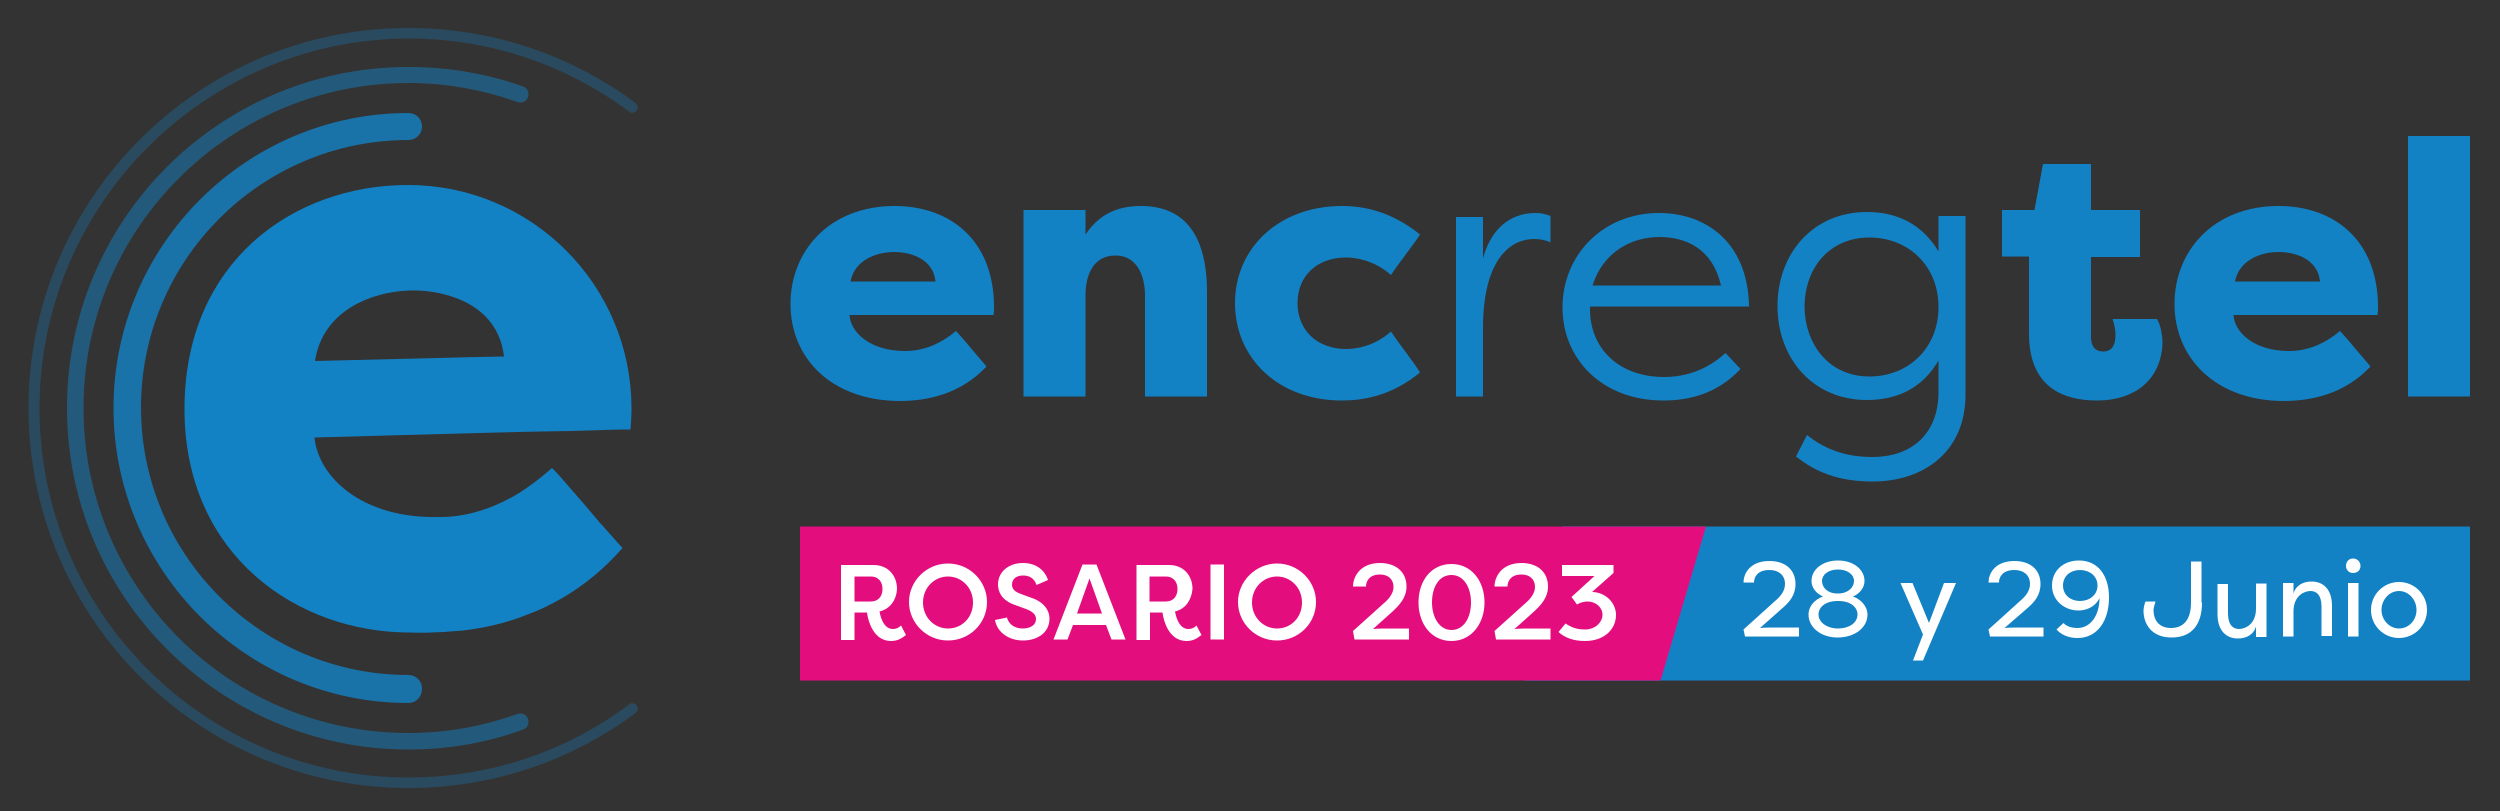 <?xml version="1.0" encoding="UTF-8"?>
<!-- Generator: Adobe Illustrator 24.1.1, SVG Export Plug-In . SVG Version: 6.00 Build 0)  -->
<svg xmlns="http://www.w3.org/2000/svg" xmlns:xlink="http://www.w3.org/1999/xlink" version="1.1" id="Capa_1" x="0px" y="0px" viewBox="0 0 500 162.2" style="enable-background:new 0 0 500 162.2;" xml:space="preserve">
<rect x="0" y="0" width="500" height="162.2" fill="#333333" stroke="none"/>
<style type="text/css">
	.st0{fill:#1382C5;}
	.st1{fill:#E40D7E;}
	.st2{opacity:0.8;}
	.st3{opacity:0.5;}
	.st4{opacity:0.3;}
	.st5{enable-background:new    ;}
	.st6{fill:#FFFFFF;}
</style>
<path class="st0" d="M158.1,60.8c0-10.7,7.9-19.6,20.8-19.6c11.3,0,19.9,7,19.9,20.2c0,0.5,0,1.1-0.1,1.6h-28.8  c0.2,3.4,4,7.2,11.1,7.2c3.7,0,7.1-1.4,10.2-4c1,1,5.2,6.1,6.1,7.1c-5,5.3-11.4,6.9-17.4,6.9C166.1,80.1,158.1,71.5,158.1,60.8   M170.1,56.3h17c-0.4-4.3-4.6-5.9-8.3-5.9C175.3,50.4,170.9,52,170.1,56.3"></path>
<path class="st0" d="M204.7,42h12.4v4.9c2.7-4,6.3-5.7,11.1-5.7c10.9,0,13.2,9.1,13.2,17.2v20.9H229V59.1c0-3.6-1.4-8-5.9-8  c-4.4,0-6,3.8-6,8v20.2h-12.4L204.7,42L204.7,42z"></path>
<path class="st0" d="M268.4,41.2c4.6,0,10,1.2,15.6,5.7c-0.9,1.5-4.9,6.6-5.8,8.1c-3.4-3-7.1-3.5-9-3.5c-5.8,0-9.7,3.7-9.7,9.1  s3.9,9.2,9.7,9.2c2,0,5.6-0.5,9-3.5c0.9,1.5,4.9,6.6,5.8,8.2c-5.5,4.5-11,5.6-15.6,5.6c-12.8,0-21.4-8.5-21.4-19.5  C247,49.7,255.7,41.2,268.4,41.2"></path>
<path class="st0" d="M296.5,52.1c1.4-5.8,5.1-9.5,10.6-9.5c1.1,0,2,0.2,3,0.6v5.3c-0.9-0.5-2.2-0.7-3.3-0.7  c-4.8,0-10.2,4.2-10.2,17.8v13.7h-5.4V43.4h5.4V52.1z"></path>
<path class="st0" d="M348.1,73.8c-4.6,4.9-10.2,6.3-15.4,6.3c-12.4,0-20.2-8.4-20.2-18.6c0-10.5,8.1-18.9,19.3-18.9  c9.3,0,17.8,5.8,18,18.7H318v0.6c0,7.8,5.8,13.5,14.8,13.5c4.3,0,8.6-1.4,12.3-4.8L348.1,73.8z M318.5,57.1h25.7  c-1.7-7.5-7.2-9.7-12.3-9.7C326.3,47.4,320.6,50.4,318.5,57.1"></path>
<path class="st0" d="M393.1,78.9c0,11.5-8.4,17.4-18.6,17.4c-7,0-11.5-2-15.3-5l2.2-4.3c4,3.2,8.3,4.4,13.1,4.4  c7.9,0,13.2-4.7,13.2-13v-6.3c-3.2,5.5-8.2,7.9-14.3,7.9c-10.9,0-17.9-8.4-17.9-18.8s7-18.8,17.9-18.8c6.1,0,11.1,2.5,14.3,7.9v-7.1  h5.4V78.9z M373.9,75.3c7.7,0,13.8-5.6,13.8-13.9s-6.1-13.9-13.8-13.9c-8.1,0-13,6.2-13,13.9C361,68.9,365.8,75.3,373.9,75.3"></path>
<path class="st0" d="M419.4,80.1c-6.6,0-13.6-2.5-13.6-13.4V51.3h-5.4V42h6.5l1.7-9.2h9.6V42h9.8v9.4h-9.8v16c0,1.7,0.7,2.9,2.4,2.9  c2,0,2.5-1.6,2.5-3.3c0-1.4-0.4-2.7-0.6-3.2h8.9c0.8,1.4,1,3,1.1,4.5C432.4,75.7,427.2,80.1,419.4,80.1"></path>
<path class="st0" d="M434.9,60.8c0-10.7,7.9-19.6,20.8-19.6c11.3,0,19.9,7,19.9,20.2c0,0.5,0,1.1-0.1,1.6h-28.8  c0.2,3.4,4,7.2,11.1,7.2c3.7,0,7.1-1.4,10.2-4c1,1,5.2,6.1,6.1,7.1c-5,5.3-11.4,6.9-17.5,6.9C443,80.1,434.9,71.5,434.9,60.8   M447,56.3h17c-0.4-4.3-4.6-5.9-8.3-5.9C452.2,50.4,447.8,52,447,56.3"></path>
<rect x="481.6" y="27.2" class="st0" width="12.4" height="52.1"></rect>
<polygon class="st0" points="312.6,105.3 304.9,136.1 494,136.1 494,105.3 "></polygon>
<polygon class="st1" points="160,105.3 160,136.1 332.1,136.1 341.2,105.3 "></polygon>
<path class="st0" d="M103.3,86.4l5-0.1l5.6-0.1l6.8-0.2l3.7-0.1l1.7,0c0.1-1.4,0.2-2.8,0.2-4.2c0-24.7-20-44.7-44.7-44.7  c-23,0-44.7,15.4-44.7,44.8s22.7,44.7,45,44.7c0,0,3.1,0.1,4.3,0c0.8,0,1.7-0.1,2.5-0.1c1.3-0.1,2.6-0.2,3.9-0.3  c4.3-0.5,8.7-1.5,12.9-3.2c2.5-0.9,4.9-2.1,7.3-3.5c4.2-2.5,8.1-5.7,11.7-9.8c-0.7-0.7-2.2-2.5-4.1-4.6c-0.1-0.1-0.1-0.1-0.2-0.2  c-0.1-0.1-0.1-0.1-0.2-0.2c0,0,0,0,0,0c-0.8-1-1.7-2-2.6-3.1c-1.9-2.2-3.9-4.5-5.3-6.1c-0.7-0.8-1.3-1.4-1.7-1.8  c-1.6,1.4-3.2,2.7-4.8,3.8c-2.2,1.6-4.5,2.8-6.9,3.8c-3.2,1.3-6.5,2.1-10,2.2c-0.3,0-0.6,0-0.8,0c-15.7,0.4-24.3-8.2-25-15.9  l32.7-0.9L103.3,86.4z M63,72.2c1.5-10,11.2-13.9,19-14.1c3-0.1,6.3,0.4,9.2,1.5c4.9,1.8,8.9,5.5,9.6,11.7l-5.2,0.1L63,72.2z"></path>
<g class="st2">
	<g>
		<path class="st0" d="M81.7,140.6c-32.5,0-59-26.5-59-59s26.5-59,59-59c1.5,0,2.7,1.2,2.7,2.7s-1.2,2.7-2.7,2.7    c-29.5,0-53.5,24-53.5,53.5s24,53.5,53.5,53.5c1.5,0,2.7,1.2,2.7,2.7C84.4,139.4,83.2,140.6,81.7,140.6"></path>
	</g>
</g>
<g class="st3">
	<g>
		<path class="st0" d="M81.7,149.9c-37.6,0-68.3-30.6-68.3-68.3S44,13.4,81.7,13.4c7.9,0,15.6,1.3,22.9,3.9c0.9,0.3,1.3,1.3,1,2.1    c-0.3,0.9-1.2,1.3-2.1,1c-7-2.5-14.3-3.8-21.8-3.8c-35.8,0-65,29.1-65,65s29.1,65,65,65c7.5,0,14.8-1.3,21.8-3.8    c0.9-0.3,1.8,0.1,2.1,1c0.3,0.9-0.1,1.8-1,2.1C97.3,148.6,89.5,149.9,81.7,149.9"></path>
	</g>
</g>
<g class="st4">
	<g>
		<path class="st0" d="M81.7,157.6c-41.9,0-76-34.1-76-76s34.1-76,76-76c16.5,0,32.2,5.2,45.4,15c0.5,0.4,0.6,1,0.2,1.5    c-0.4,0.5-1.1,0.6-1.5,0.2c-12.8-9.5-28-14.6-44.1-14.6C41,7.8,7.9,41,7.9,81.7s33.1,73.8,73.8,73.8c16,0,31.3-5,44.1-14.6    c0.5-0.4,1.2-0.3,1.5,0.2c0.4,0.5,0.3,1.2-0.2,1.5C113.9,152.4,98.2,157.6,81.7,157.6"></path>
	</g>
</g>
<g class="st5">
	<path class="st6" d="M175.9,122.3c0.3,1.6,1,3.5,2.7,3.5c0.7,0,1.2-0.3,1.6-0.7l1,1.9c-0.9,0.7-1.7,1.2-3,1.2c-3.5,0-4.6-4-4.8-5.7   h-2.5v5.5h-2.7v-15h6.5c3,0,4.7,2.2,4.7,4.8C179.3,120,178,121.8,175.9,122.3z M174.2,120.3c1.4,0,2.3-1,2.3-2.5   c0-1.5-0.9-2.5-2.3-2.5h-3.3v5H174.2z"></path>
	<path class="st6" d="M189.6,112.7c4.3,0,7.8,3.5,7.8,7.7c0,4.3-3.5,7.7-7.8,7.7s-7.8-3.5-7.8-7.7   C181.8,116.2,185.3,112.7,189.6,112.7z M189.6,125.7c2.8,0,5-2.2,5-5.2c0-3-2.3-5.2-5-5.2s-5,2.2-5,5.2   C184.6,123.5,186.9,125.7,189.6,125.7z"></path>
	<path class="st6" d="M201.4,123.5c0.3,1.3,1.5,2.2,3.1,2.2c1.6,0,2.7-0.7,2.7-1.9c0-0.9-0.7-1.5-2-2l-1.9-0.7c-3.2-1-3.7-3-3.7-4.2   c0-2.6,2.2-4.3,5-4.3c2.5,0,4.3,1.3,5,3.4l-2.3,1c-0.5-1.5-1.6-1.9-2.7-1.9c-1.2,0-2.2,0.6-2.2,1.8c0,0.5,0.1,1.3,1.8,1.9l1.9,0.7   c2.9,0.9,3.8,2.8,3.8,4.2c0,2.9-2.5,4.4-5.3,4.4c-2.9,0-5.2-1.7-5.6-4.1L201.4,123.5z"></path>
	<path class="st6" d="M210.7,127.9l5.8-15h2.8l5.8,15h-2.8l-1.1-2.9h-6.6l-1.1,2.9H210.7z M217.9,115.7l-2.5,7h5L217.9,115.7z"></path>
	<path class="st6" d="M235,122.3c0.3,1.6,1,3.5,2.7,3.5c0.7,0,1.2-0.3,1.6-0.7l1,1.9c-0.9,0.7-1.7,1.2-3,1.2c-3.5,0-4.6-4-4.8-5.7   h-2.5v5.5h-2.7v-15h6.5c3,0,4.7,2.2,4.7,4.8C238.3,120,237.1,121.8,235,122.3z M233.2,120.3c1.4,0,2.3-1,2.3-2.5   c0-1.5-0.9-2.5-2.3-2.5h-3.3v5H233.2z"></path>
	<path class="st6" d="M244.8,127.9h-2.7v-15h2.7V127.9z"></path>
	<path class="st6" d="M255.4,112.7c4.3,0,7.8,3.5,7.8,7.7c0,4.3-3.5,7.7-7.8,7.7s-7.8-3.5-7.8-7.7   C247.6,116.2,251.2,112.7,255.4,112.7z M255.4,125.7c2.8,0,5-2.2,5-5.2c0-3-2.3-5.2-5-5.2s-5,2.2-5,5.2   C250.4,123.5,252.7,125.7,255.4,125.7z"></path>
	<path class="st6" d="M274.6,125.8L274.6,125.8c0.8-0.1,2.7-0.1,2.9-0.1h4.3v2.2h-10.9l-0.3-1.7l6-5.4c1.1-0.9,2.1-2.1,2.1-3.4   c0-1.5-1-2.5-2.7-2.5c-2.2,0-2.8,1.4-2.8,2.4h-2.6c0-1.8,1.3-4.7,5.4-4.7c3.2,0,5.3,1.8,5.3,4.7c0,2.3-1.5,3.8-2.9,5.1L274.6,125.8   z"></path>
	<path class="st6" d="M290.3,128.2c-4.1,0-6.6-3.5-6.6-7.7c0-4.3,2.5-7.7,6.6-7.7c4,0,6.6,3.4,6.6,7.7   C296.9,124.7,294.3,128.2,290.3,128.2z M290.3,115c-2.5,0-3.9,2.4-3.9,5.5c0,3,1.5,5.5,3.9,5.5s3.9-2.4,3.9-5.5   C294.2,117.4,292.7,115,290.3,115z"></path>
	<path class="st6" d="M302.9,125.8L302.9,125.8c0.8-0.1,2.7-0.1,2.9-0.1h4.3v2.2h-10.9l-0.3-1.7l6-5.4c1.1-0.9,2.1-2.1,2.1-3.4   c0-1.5-1-2.5-2.7-2.5c-2.2,0-2.8,1.4-2.8,2.4h-2.6c0-1.8,1.3-4.7,5.4-4.7c3.2,0,5.3,1.8,5.3,4.7c0,2.3-1.5,3.8-2.9,5.1L302.9,125.8   z"></path>
	<path class="st6" d="M320.5,123c0-1.6-1.4-2.7-3-2.7c-0.4,0-1.3,0.1-2.1,0.6l-1.1-1.5l4.6-4.2h-6.5V113h10.3v1.6l-4.3,3.8   c2.5,0,4.8,2,4.8,4.6c0,2.8-2.3,5.2-6.2,5.2c-2.4,0-4.1-0.7-5.3-1.8l1.4-1.7c1.5,1,2.7,1.2,3.9,1.2   C319.2,125.9,320.5,124.3,320.5,123z"></path>
</g>
<g>
	<g class="st5">
		<path class="st6" d="M352,125.6c0.7-0.1,3.1-0.1,3.4-0.1h4.4v1.8H349l-0.3-1.4l6.2-5.6c1.2-1,2.1-2.1,2.1-3.5    c0-1.8-1.3-2.8-3.1-2.8c-2.5,0-3.1,1.5-3.1,2.5h-2.1c0-1.7,1.2-4.3,5.2-4.3c3.2,0,5.2,1.8,5.2,4.6c0,2.3-1.3,3.7-2.7,4.9    L352,125.6L352,125.6z"></path>
		<path class="st6" d="M361.7,122.9c0-1.6,1.2-3,2.9-3.6c-1.4-0.6-2.3-1.8-2.3-3.1c0-2.3,2.2-4.1,5.3-4.1s5.3,1.8,5.3,4.1    c0,1.3-0.9,2.5-2.3,3.1c1.7,0.6,2.9,2.1,2.9,3.6c0,2.6-2.5,4.6-6,4.6C364.2,127.5,361.7,125.5,361.7,122.9z M371.5,122.9    c0-1.4-1.3-2.7-3.8-2.7h-0.2c-2.5,0-3.8,1.3-3.8,2.7c0,1.5,1.6,2.8,3.9,2.8S371.5,124.5,371.5,122.9z M364.4,116.2    c0,1.2,1,2.5,3.1,2.5h0.1c2.1,0,3.2-1.3,3.2-2.5c0-1.3-1.3-2.3-3.2-2.3S364.4,114.9,364.4,116.2z"></path>
		<path class="st6" d="M388.8,116.6h2.4l-6.6,15.5h-2l2-5.2l-4.5-10.3h2.4l3.3,8L388.8,116.6z"></path>
		<path class="st6" d="M400.9,125.6c0.7-0.1,3.1-0.1,3.4-0.1h4.4v1.8h-10.7l-0.3-1.4l6.2-5.6c1.2-1,2.1-2.1,2.1-3.5    c0-1.8-1.3-2.8-3.1-2.8c-2.5,0-3.1,1.5-3.1,2.5h-2.1c0-1.7,1.2-4.3,5.2-4.3c3.2,0,5.2,1.8,5.2,4.6c0,2.3-1.3,3.7-2.7,4.9    L400.9,125.6L400.9,125.6z"></path>
		<path class="st6" d="M415.7,122.1c-2.8,0-5.3-2-5.3-5c0-2.9,2.2-5,5.4-5c3.8,0,6,3,6,7.4c0,4.5-2.2,8.1-6.3,8.1    c-1.9,0-3.3-0.7-4.2-1.7l1.4-1.3c0.6,0.7,1.7,1,2.8,1c2.6,0,4.4-2.5,4.4-6C419,121.5,417.1,122.1,415.7,122.1z M416,114    c-1.9,0-3.4,1.2-3.4,3.1c0,1.9,1.5,3.1,3.4,3.1c1.9,0,3.5-1.2,3.5-3.1C419.5,115.2,417.9,114,416,114z"></path>
		<path class="st6" d="M440.4,120.5c0,4.6-2.2,7-6.1,7c-4,0-5.6-2.7-5.6-5.4c0-0.4,0.2-1.4,0.4-1.8h2c-0.2,0.6-0.4,1.4-0.4,1.7    c0,1.9,1,3.6,3.5,3.6c2.7,0,4-1.9,4-5.1v-8.2h2.1V120.5z"></path>
		<path class="st6" d="M445.6,122.7c0,2.3,1,3.1,2.2,3.1c1.1,0,3.4-0.8,3.4-4.1v-5h2.1v10.7h-2.1v-2.1c-0.4,1.5-1.8,2.4-3.6,2.4    c-2.3,0-4.1-1.5-4.1-4.9v-6h2.1V122.7z"></path>
		<path class="st6" d="M464.3,121.3c0-2.3-1-3.1-2.2-3.1c-1.1,0-3.4,0.8-3.4,4.1v5h-2.1v-10.7h2.1v2.1c0.4-1.5,1.8-2.4,3.6-2.4    c2.3,0,4.1,1.5,4.1,4.9v6h-2.1V121.3z"></path>
		<path class="st6" d="M470.6,111.7c0.8,0,1.5,0.6,1.5,1.5c0,0.8-0.6,1.4-1.5,1.4c-0.8,0-1.4-0.6-1.4-1.4    C469.2,112.3,469.8,111.7,470.6,111.7z M471.7,116.6h-2.1v10.7h2.1V116.6z"></path>
		<path class="st6" d="M479.8,116.4c3.1,0,5.6,2.5,5.6,5.6c0,3.1-2.5,5.6-5.6,5.6c-3.1,0-5.6-2.5-5.6-5.6    C474.2,118.9,476.7,116.4,479.8,116.4z M479.8,125.7c2,0,3.5-1.7,3.5-3.7c0-2.1-1.6-3.8-3.5-3.8c-1.9,0-3.5,1.7-3.5,3.8    C476.3,124,477.9,125.7,479.8,125.7z"></path>
	</g>
</g>
</svg>

